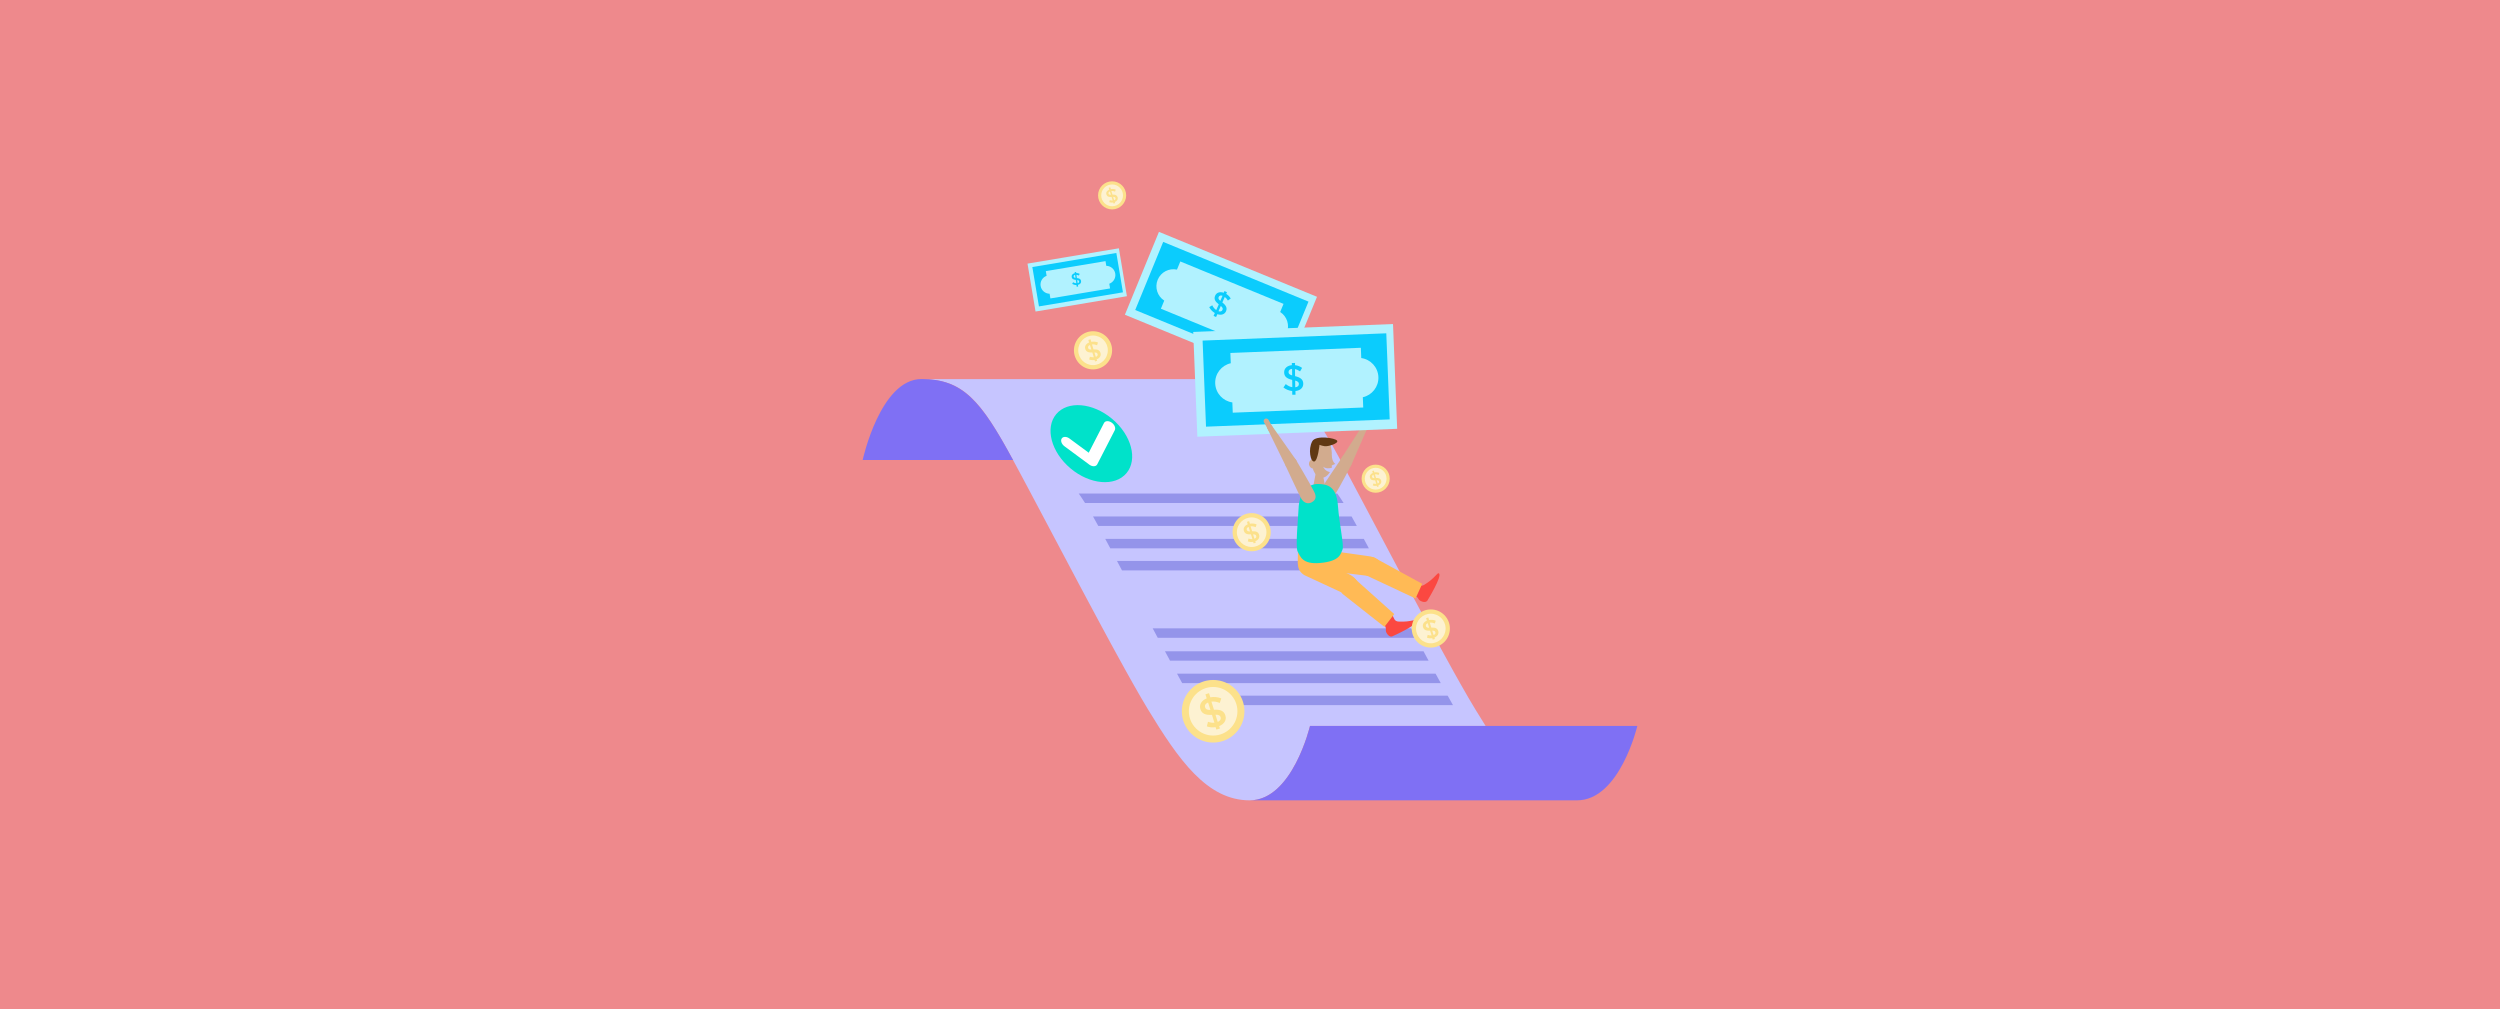 <?xml version="1.0" encoding="UTF-8"?>
<svg xmlns="http://www.w3.org/2000/svg" id="Capa_1" viewBox="0 0 1090 440">
  <defs>
    <style>.cls-1{fill:#fb4841;}.cls-2{fill:#00e2ca;}.cls-3{fill:#fff;}.cls-4{fill:#ffba55;}.cls-5{fill:#ee898c;}.cls-6{fill:#fce18b;}.cls-7{fill:#fdf2d2;}.cls-8{fill:#7f70f4;}.cls-9{fill:#b1f2ff;}.cls-10{fill:#d2ab8e;}.cls-11{fill:#c6c5ff;}.cls-12{fill:#0bccfd;}.cls-13{fill:#9494ea;}.cls-14{fill:#603813;}</style>
  </defs>
  <rect class="cls-5" width="1090" height="440"></rect>
  <g>
    <g>
      <path class="cls-11" d="M647.72,316.51h-76.56s-7.65,32.44-26.29,32.44-30.95-17.65-44.39-39.73c-1.86-3.06-4.07-6.87-6.53-11.23-.94-1.66-1.91-3.4-2.92-5.21-1.23-2.22-2.51-4.54-3.83-6.95-.93-1.7-1.88-3.44-2.85-5.21-1.27-2.33-2.56-4.73-3.87-7.16-.93-1.72-1.86-3.46-2.8-5.21-1.32-2.45-2.65-4.94-3.98-7.44-.93-1.73-1.85-3.47-2.78-5.21-5.85-10.99-11.7-22.07-16.94-31.97-.94-1.78-1.86-3.52-2.76-5.21-1.28-2.42-2.52-4.74-3.69-6.95-.97-1.82-1.9-3.56-2.79-5.21-1.09-2.03-2.11-3.93-3.05-5.67-.27-.51-.54-1-.81-1.49-.99-1.82-1.96-3.56-2.89-5.21-1.53-2.7-2.99-5.17-4.41-7.44-1.17-1.88-2.32-3.61-3.46-5.21-8.1-11.39-15.67-15.95-28.32-15.95h142.72c12.66,0,20.22,4.56,28.32,15.95,1.14,1.6,2.29,3.34,3.47,5.21,1.42,2.27,2.88,4.74,4.41,7.44,.94,1.66,1.9,3.39,2.89,5.21,.27,.49,.54,.99,.81,1.49,.94,1.74,1.96,3.63,3.05,5.67,.89,1.65,1.82,3.4,2.78,5.21,1.18,2.21,2.41,4.53,3.69,6.95,.9,1.69,1.82,3.43,2.76,5.21,5.24,9.9,11.09,20.99,16.94,31.97,.93,1.74,1.85,3.48,2.78,5.21,1.34,2.5,2.67,4.99,3.98,7.44,.94,1.76,1.88,3.5,2.8,5.21,1.31,2.43,2.61,4.83,3.87,7.16,.96,1.78,1.92,3.52,2.85,5.21,1.32,2.4,2.6,4.73,3.83,6.95,1.01,1.81,1.98,3.55,2.92,5.21,2.46,4.36,4.67,8.17,6.54,11.23,1.52,2.49,3.02,4.93,4.52,7.29Z"></path>
      <path class="cls-13" d="M585.81,219.31h-112.74c-.93-1.48-1.84-2.85-2.74-4.12h112.74c.9,1.26,1.81,2.64,2.74,4.12Z"></path>
      <path class="cls-13" d="M591.58,229.31h-112.74c-.79-1.44-1.54-2.81-2.28-4.12h112.74c.74,1.31,1.5,2.68,2.28,4.12Z"></path>
      <path class="cls-13" d="M596.83,239.08h-112.74c-.77-1.44-1.5-2.81-2.2-4.12h112.74c.7,1.31,1.43,2.68,2.2,4.12Z"></path>
      <path class="cls-13" d="M601.92,248.69h-112.74c-.74-1.41-1.47-2.78-2.18-4.12h112.74c.71,1.34,1.44,2.71,2.18,4.12Z"></path>
      <path class="cls-13" d="M617.5,278.07h-112.73c-.73-1.37-1.46-2.74-2.2-4.12h112.73c.73,1.38,1.46,2.75,2.2,4.12Z"></path>
      <path class="cls-13" d="M622.86,288.06h-112.73c-.73-1.36-1.47-2.73-2.21-4.12h112.73c.74,1.39,1.48,2.76,2.21,4.12Z"></path>
      <path class="cls-13" d="M628.17,297.84h-112.74c-.74-1.34-1.49-2.72-2.25-4.12h112.74c.76,1.4,1.51,2.78,2.25,4.12Z"></path>
      <path class="cls-13" d="M633.5,307.44h-112.74c-.74-1.31-1.51-2.69-2.31-4.12h112.74c.8,1.43,1.57,2.81,2.31,4.12Z"></path>
      <path class="cls-8" d="M441.69,200.57h-65.57s7.66-35.31,25.67-35.31,25.93,9.49,39.9,35.31Z"></path>
      <path class="cls-8" d="M713.88,316.51s-7.66,32.44-26.3,32.44h-142.72c18.64,0,26.3-32.44,26.3-32.44h142.72Z"></path>
      <ellipse class="cls-2" cx="475.84" cy="193.45" rx="14.1" ry="20" transform="translate(21.69 433.44) rotate(-49.98)"></ellipse>
      <path class="cls-3" d="M476.87,203.28c-.63,0-1.33-.25-1.93-.7l-10.84-8.01c-1.26-.93-1.8-2.44-1.19-3.38,.6-.93,2.12-.94,3.38,0l8.39,6.2,6.65-12.94c.51-1,1.98-1.11,3.28-.24,1.3,.86,1.94,2.37,1.43,3.37l-7.65,14.88c-.26,.5-.78,.8-1.43,.82-.03,0-.06,0-.09,0Z"></path>
    </g>
    <g>
      <rect class="cls-9" x="512.79" y="96.07" width="39.07" height="74.5" transform="translate(206.68 575.01) rotate(-67.66)"></rect>
      <rect class="cls-12" x="516.67" y="99.09" width="32.1" height="68.49" transform="translate(206.91 575.39) rotate(-67.66)"></rect>
      <path class="cls-9" d="M561.02,145.11c1.39-3.37,.11-7.18-2.86-9.07l1.46-3.55-45-18.49-1.46,3.55c-3.44-.74-7.03,1.07-8.41,4.44s-.11,7.18,2.86,9.07l-1.46,3.55,45,18.49,1.46-3.55c3.44,.74,7.03-1.07,8.41-4.44Z"></path>
      <path class="cls-12" d="M529.66,136.48c-1.05-.61-1.88-1.5-2.44-2.57l1.32-.8c.47,.9,.98,1.58,1.75,2.07l1.09-2.48c-1.64-1.29-2.19-2.37-1.57-3.79v-.02c.61-1.37,2.09-1.82,3.73-1.25l.32-.73,1.1,.48-.33,.76c.87,.52,1.49,1.18,1.96,2.01l-1.23,.88c-.37-.66-.83-1.18-1.36-1.57l-1.06,2.41c1.71,1.33,2.2,2.46,1.6,3.82v.02c-.62,1.38-2.11,1.83-3.78,1.26l-.55,1.25-1.1-.48,.56-1.27Zm3.37-7.53c-.82-.29-1.43-.04-1.68,.52v.02c-.24,.52-.15,.97,.7,1.69l.98-2.23Zm-.04,6.2v-.02c.26-.56,.14-1.02-.72-1.74l-1.01,2.29c.82,.29,1.46,.08,1.73-.53Z"></path>
    </g>
    <g>
      <rect class="cls-9" x="449.47" y="111.45" width="40.39" height="21.18" transform="translate(-13.72 79.36) rotate(-9.52)"></rect>
      <rect class="cls-12" x="451.29" y="113.24" width="37.13" height="17.4" transform="translate(-13.7 79.39) rotate(-9.52)"></rect>
      <path class="cls-9" d="M486.25,119.26c-.33-1.95-2-3.33-3.91-3.36l-.34-2.05-26.02,4.36,.34,2.05c-1.8,.65-2.93,2.5-2.6,4.45s2,3.33,3.91,3.36l.34,2.05,26.02-4.36-.34-2.05c1.8-.65,2.93-2.5,2.6-4.45Z"></path>
      <path class="cls-12" d="M469.34,124.27c-.66,.02-1.29-.16-1.86-.48l.38-.74c.47,.28,.9,.45,1.4,.45l-.21-1.45c-1.12-.13-1.69-.46-1.81-1.3h0c-.11-.82,.44-1.45,1.36-1.65l-.06-.43,.65-.09,.06,.45c.55-.01,1.02,.12,1.48,.36l-.32,.76c-.36-.2-.72-.31-1.08-.33l.2,1.41c1.17,.12,1.72,.51,1.83,1.3h0c.12,.82-.45,1.46-1.38,1.67l.1,.73-.65,.09-.11-.74Zm-.6-4.43c-.46,.1-.67,.39-.62,.72h0c.04,.32,.21,.5,.81,.59l-.19-1.31Zm1.76,2.87h0c-.05-.34-.23-.52-.83-.61l.19,1.34c.46-.1,.7-.38,.64-.74Z"></path>
    </g>
    <g>
      <path class="cls-10" d="M584.53,200.34s-6.87,10.14-7.95,11.97-.76,3.72,.76,4.7c2.19,1.42,3.57,.31,4.68-1.38,2.17-3.28,7.06-12.75,7.06-12.75,0,0,1.76-4.04-.31-5.23-2.29-1.31-4.25,2.68-4.25,2.68Z"></path>
      <g>
        <path class="cls-10" d="M584.53,200.34l10.03-15.62,2.01,1.02-7.48,17.15s-.66,1.55-3.02,.46c-2.36-1.1-1.54-3.01-1.54-3.01Z"></path>
        <rect class="cls-10" x="592.42" y="183.81" width="6.72" height="2.25" rx="1.13" ry="1.13" transform="translate(139.39 610.22) rotate(-60.22)"></rect>
      </g>
      <path class="cls-1" d="M621,254.96c-1.61,.97-2.31,.05-4.18-1,0,0-2.97-1.35-4.02,.95s1.67,4,1.67,4c0,0,2.91,.6,3.79,1.89,.05,.12,.11,.24,.18,.36,0,0,0,.02,.01,.02h0c.22,.35,.55,.66,1.04,.89,2.12,.98,2.81-.15,2.81-.15,0,0,6.64-10.76,5.08-11.91-.75-.55-1.65,2.09-6.39,4.95Z"></path>
      <path class="cls-4" d="M595.7,250.88s-2.52-1.48-.75-5.38c1.78-3.9,4.28-2.36,4.28-2.36l20.86,11.4-2.92,6.4-21.47-10.07Z"></path>
      <path class="cls-4" d="M579.96,249.04l16.74,2.08s4.27-.01,5.05-4.05-4.97-4.57-4.97-4.57l-16.05-2.28s-3.83-.55-4.38,3.74,3.61,5.08,3.61,5.08Z"></path>
      <path class="cls-4" d="M565.94,237.75l-.12,7.73s-.03,6.49,10.03,5.12c10.06-1.36,9.17-5.98,9.17-5.98l-1.04-7.64s-.75-5.99-8.74-5.62c-7.99,.37-9.31,6.38-9.31,6.38Z"></path>
      <path class="cls-4" d="M568.74,250.78l16.54,7.68s4.38,1.44,6.33-2.18c1.95-3.62-3.77-6.07-3.77-6.07l-15.78-7.64s-3.76-1.82-5.56,2.11c-1.8,3.93,2.23,6.1,2.23,6.1Z"></path>
      <path class="cls-1" d="M609.82,271.01c-1.88-.11-1.93-1.27-2.88-3.19,0,0-1.69-2.8-3.86-1.49s-.88,4.24-.88,4.24c0,0,2.06,2.15,2.06,3.7-.03,.13-.04,.26-.05,.4,0,0,0,.02,0,.03h0c-.02,.41,.08,.86,.35,1.32,1.2,2,2.41,1.46,2.41,1.46,0,0,11.56-5.13,10.92-6.96-.31-.87-2.54,.79-8.07,.48Z"></path>
      <path class="cls-4" d="M585.37,258.97s-2.12-2.01,.49-5.41c2.61-3.39,4.7-1.33,4.7-1.33l17.33,15.51-4.29,5.58-18.22-14.35Z"></path>
      <path class="cls-10" d="M573.74,205.83l-1.12,6.07s.04,2.72,2.75,2.64,2.39-2.45,2.39-2.45l-1.16-6.08s-.2-1.76-1.44-1.74c-1.17,.02-1.41,1.55-1.41,1.55Z"></path>
      <path class="cls-2" d="M566.16,222.02c.26-8.51,5-11.14,8.73-11,3.74,.14,7.82,.91,8.43,9.28,.62,8.37,2.8,17.75,2,19.33-.8,1.58-.74,5.06-9.84,5.84-7.92,.68-8.58-3.12-9.68-4.94s.26-15.29,.36-18.5Z"></path>
      <g>
        <path class="cls-10" d="M580.63,202.93s.11,.44,.04,1.02c-.91,.26-2.56,.52-3.77-.47,0,0,.69,1.95,2.95,2.35-.75,1.21-2.04,2.63-3.74,2.44-1.61-.19-2.98-1.56-3.73-3.97-.85-.18-1.53-.87-1.66-1.77s.33-1.71,1.07-2.12c-.03-.8,0-1.65,.07-2.57,.55-6.41,5.48-5.98,5.48-5.98,0,0,2.96-.56,3.34,5.68,0,0-.33,3.35,1.48,4.73l-1.54,.68Z"></path>
        <path class="cls-14" d="M572.15,192.39c1.55-2.79,10.22-1.43,10.86-.22s-4.06,2.58-5.42,2.38-2.28-.6-2.28-.6c0,0-.7,6.97-2.3,7.27s-2.8-5.32-.85-8.83Z"></path>
      </g>
    </g>
    <g>
      <circle class="cls-6" cx="528.93" cy="310.11" r="13.65"></circle>
      <circle class="cls-7" cx="528.93" cy="310.11" r="10.59"></circle>
      <path class="cls-6" d="M527.68,304.03c1.62-.3,3.27-.13,4.79,.47l-.64,1.99c-1.28-.51-2.42-.75-3.64-.57l1.09,3.52c2.84-.13,4.36,.48,4.99,2.5v.04c.61,1.94-.51,3.73-2.7,4.6l.32,1.04-1.57,.48-.33-1.08c-1.36,.24-2.59,.11-3.8-.32l.49-2c.98,.35,1.9,.48,2.8,.4l-1.06-3.42c-2.94,.16-4.45-.57-5.05-2.5v-.04c-.62-1.96,.53-3.75,2.75-4.65l-.55-1.78,1.57-.48,.56,1.8Zm3.24,10.75c1.1-.44,1.51-1.23,1.27-2.03v-.04c-.24-.74-.73-1.12-2.24-1.1l.98,3.16Zm-5.49-6.42v.04c.26,.79,.78,1.16,2.31,1.14l-1.01-3.25c-1.1,.44-1.57,1.21-1.31,2.08Z"></path>
    </g>
    <g>
      <circle class="cls-6" cx="599.79" cy="208.71" r="6.13"></circle>
      <circle class="cls-7" cx="599.79" cy="208.71" r="4.75"></circle>
      <path class="cls-6" d="M599.23,205.98c.73-.14,1.47-.06,2.15,.21l-.29,.89c-.57-.23-1.09-.34-1.63-.26l.49,1.58c1.27-.06,1.96,.22,2.24,1.12v.02c.27,.87-.23,1.67-1.21,2.07l.14,.47-.7,.22-.15-.48c-.61,.11-1.16,.05-1.71-.14l.22-.9c.44,.16,.85,.21,1.26,.18l-.47-1.53c-1.32,.07-2-.26-2.26-1.12v-.02c-.28-.88,.24-1.68,1.23-2.09l-.25-.8,.7-.22,.25,.81Zm1.46,4.83c.5-.2,.68-.55,.57-.91v-.02c-.11-.33-.33-.5-1.01-.5l.44,1.42Zm-2.46-2.88v.02c.11,.36,.35,.52,1.04,.51l-.45-1.46c-.5,.2-.71,.55-.59,.93Z"></path>
    </g>
    <g>
      <circle class="cls-6" cx="484.88" cy="85.18" r="6.13"></circle>
      <circle class="cls-7" cx="484.88" cy="85.18" r="4.75"></circle>
      <path class="cls-6" d="M484.32,82.45c.73-.14,1.47-.06,2.15,.21l-.29,.89c-.57-.23-1.09-.34-1.63-.26l.49,1.58c1.27-.06,1.96,.22,2.24,1.12v.02c.27,.87-.23,1.67-1.21,2.07l.14,.47-.7,.22-.15-.48c-.61,.11-1.16,.05-1.71-.14l.22-.9c.44,.16,.85,.21,1.26,.18l-.47-1.53c-1.32,.07-2-.26-2.26-1.12v-.02c-.28-.88,.24-1.68,1.23-2.09l-.25-.8,.7-.22,.25,.81Zm1.46,4.83c.5-.2,.68-.55,.57-.91v-.02c-.11-.33-.33-.5-1.01-.5l.44,1.42Zm-2.46-2.88v.02c.11,.36,.35,.52,1.04,.51l-.45-1.46c-.5,.2-.71,.55-.59,.93Z"></path>
    </g>
    <g>
      <circle class="cls-6" cx="545.72" cy="232.04" r="8.32"></circle>
      <circle class="cls-7" cx="545.72" cy="232.04" r="6.45"></circle>
      <path class="cls-6" d="M544.96,228.34c.99-.19,1.99-.08,2.92,.29l-.39,1.21c-.78-.31-1.47-.46-2.22-.35l.66,2.15c1.73-.08,2.66,.29,3.04,1.52v.02c.37,1.18-.31,2.27-1.65,2.8l.2,.64-.95,.29-.2-.66c-.83,.15-1.58,.07-2.32-.2l.3-1.22c.59,.21,1.16,.29,1.71,.24l-.64-2.08c-1.79,.1-2.71-.35-3.08-1.52v-.02c-.38-1.19,.32-2.29,1.67-2.84l-.34-1.09,.95-.29,.34,1.1Zm1.98,6.56c.67-.27,.92-.75,.77-1.23v-.02c-.15-.45-.45-.68-1.37-.67l.6,1.93Zm-3.35-3.91v.02c.16,.48,.48,.71,1.41,.7l-.61-1.98c-.67,.27-.96,.74-.8,1.27Z"></path>
    </g>
    <g>
      <circle class="cls-6" cx="476.56" cy="152.74" r="8.32"></circle>
      <circle class="cls-7" cx="476.56" cy="152.74" r="6.45"></circle>
      <path class="cls-6" d="M475.8,149.04c.99-.19,1.99-.08,2.92,.29l-.39,1.21c-.78-.31-1.47-.46-2.22-.35l.66,2.15c1.73-.08,2.66,.29,3.04,1.52v.02c.37,1.18-.31,2.27-1.65,2.8l.2,.64-.95,.29-.2-.66c-.83,.15-1.58,.07-2.32-.2l.3-1.22c.59,.21,1.16,.29,1.71,.24l-.64-2.08c-1.79,.1-2.71-.35-3.08-1.52v-.02c-.38-1.19,.32-2.29,1.67-2.84l-.34-1.09,.95-.29,.34,1.1Zm1.98,6.56c.67-.27,.92-.75,.77-1.23v-.02c-.15-.45-.45-.68-1.37-.67l.6,1.93Zm-3.35-3.91v.02c.16,.48,.48,.71,1.41,.7l-.61-1.98c-.67,.27-.96,.74-.8,1.27Z"></path>
    </g>
    <g>
      <circle class="cls-6" cx="623.83" cy="274.03" r="8.32"></circle>
      <circle class="cls-7" cx="623.83" cy="274.03" r="6.45"></circle>
      <path class="cls-6" d="M623.07,270.33c.99-.19,1.99-.08,2.92,.29l-.39,1.21c-.78-.31-1.47-.46-2.22-.35l.66,2.15c1.73-.08,2.66,.29,3.04,1.52v.02c.37,1.18-.31,2.27-1.65,2.8l.2,.64-.95,.29-.2-.66c-.83,.15-1.58,.07-2.32-.2l.3-1.22c.59,.21,1.16,.29,1.71,.24l-.64-2.08c-1.79,.1-2.71-.35-3.08-1.52v-.02c-.38-1.19,.32-2.29,1.67-2.84l-.34-1.09,.95-.29,.34,1.1Zm1.98,6.56c.67-.27,.92-.75,.77-1.23v-.02c-.15-.45-.45-.68-1.37-.67l.6,1.93Zm-3.35-3.91v.02c.16,.48,.48,.71,1.41,.7l-.61-1.98c-.67,.27-.96,.74-.8,1.27Z"></path>
    </g>
    <g>
      <rect class="cls-9" x="521.12" y="142.95" width="87.18" height="45.72" transform="translate(-6.13 22.53) rotate(-2.27)"></rect>
      <rect class="cls-12" x="525.06" y="146.86" width="80.15" height="37.56" transform="translate(-6.13 22.55) rotate(-2.27)"></rect>
      <path class="cls-9" d="M600.98,164.37c-.17-4.26-3.38-7.69-7.47-8.26l-.18-4.48-56.89,2.26,.18,4.48c-4.02,.89-6.96,4.56-6.79,8.82,.17,4.26,3.38,7.69,7.47,8.26l.18,4.48,56.89-2.26-.18-4.48c4.02-.89,6.96-4.56,6.79-8.82Z"></path>
      <path class="cls-12" d="M563.41,170.49c-1.41-.14-2.73-.69-3.84-1.54l1.01-1.49c.93,.73,1.81,1.2,2.87,1.35l-.05-3.17c-2.37-.58-3.48-1.45-3.51-3.26v-.03c-.03-1.75,1.33-2.95,3.35-3.14v-.94s1.39-.02,1.39-.02v.97c1.2,.13,2.17,.53,3.08,1.18l-.88,1.53c-.72-.52-1.45-.85-2.22-1l.05,3.07c2.47,.58,3.53,1.55,3.56,3.28v.03c.03,1.76-1.35,2.97-3.4,3.18l.02,1.6-1.41,.02-.02-1.62Zm-.08-9.66c-1.02,.1-1.54,.65-1.53,1.37v.03c.01,.66,.33,1.1,1.58,1.45l-.04-2.85Zm2.98,6.62v-.03c-.01-.71-.36-1.14-1.62-1.5l.04,2.93c1.02-.1,1.59-.62,1.58-1.4Z"></path>
    </g>
    <path class="cls-10" d="M560.56,203.15s5.73,12.37,6.78,14.22c1.05,1.85,2.84,2.52,4.45,1.7,2.32-1.19,2.06-2.93,1.15-4.74-1.75-3.52-7.84-13.74-7.84-13.74,0,0-1.75-2.49-3.9-1.19-.94,.57-.65,3.76-.65,3.76Z"></path>
    <g>
      <path class="cls-10" d="M560.56,203.15l-8.2-16.76,1.95-1.12,10.79,15.31s.98,1.37-1.18,2.82-3.37-.25-3.37-.25Z"></path>
      <rect class="cls-10" x="552.04" y="182.15" width="2.25" height="6.72" rx="1.13" ry="1.13" transform="translate(-20.63 291.16) rotate(-28.97)"></rect>
    </g>
  </g>
</svg>
